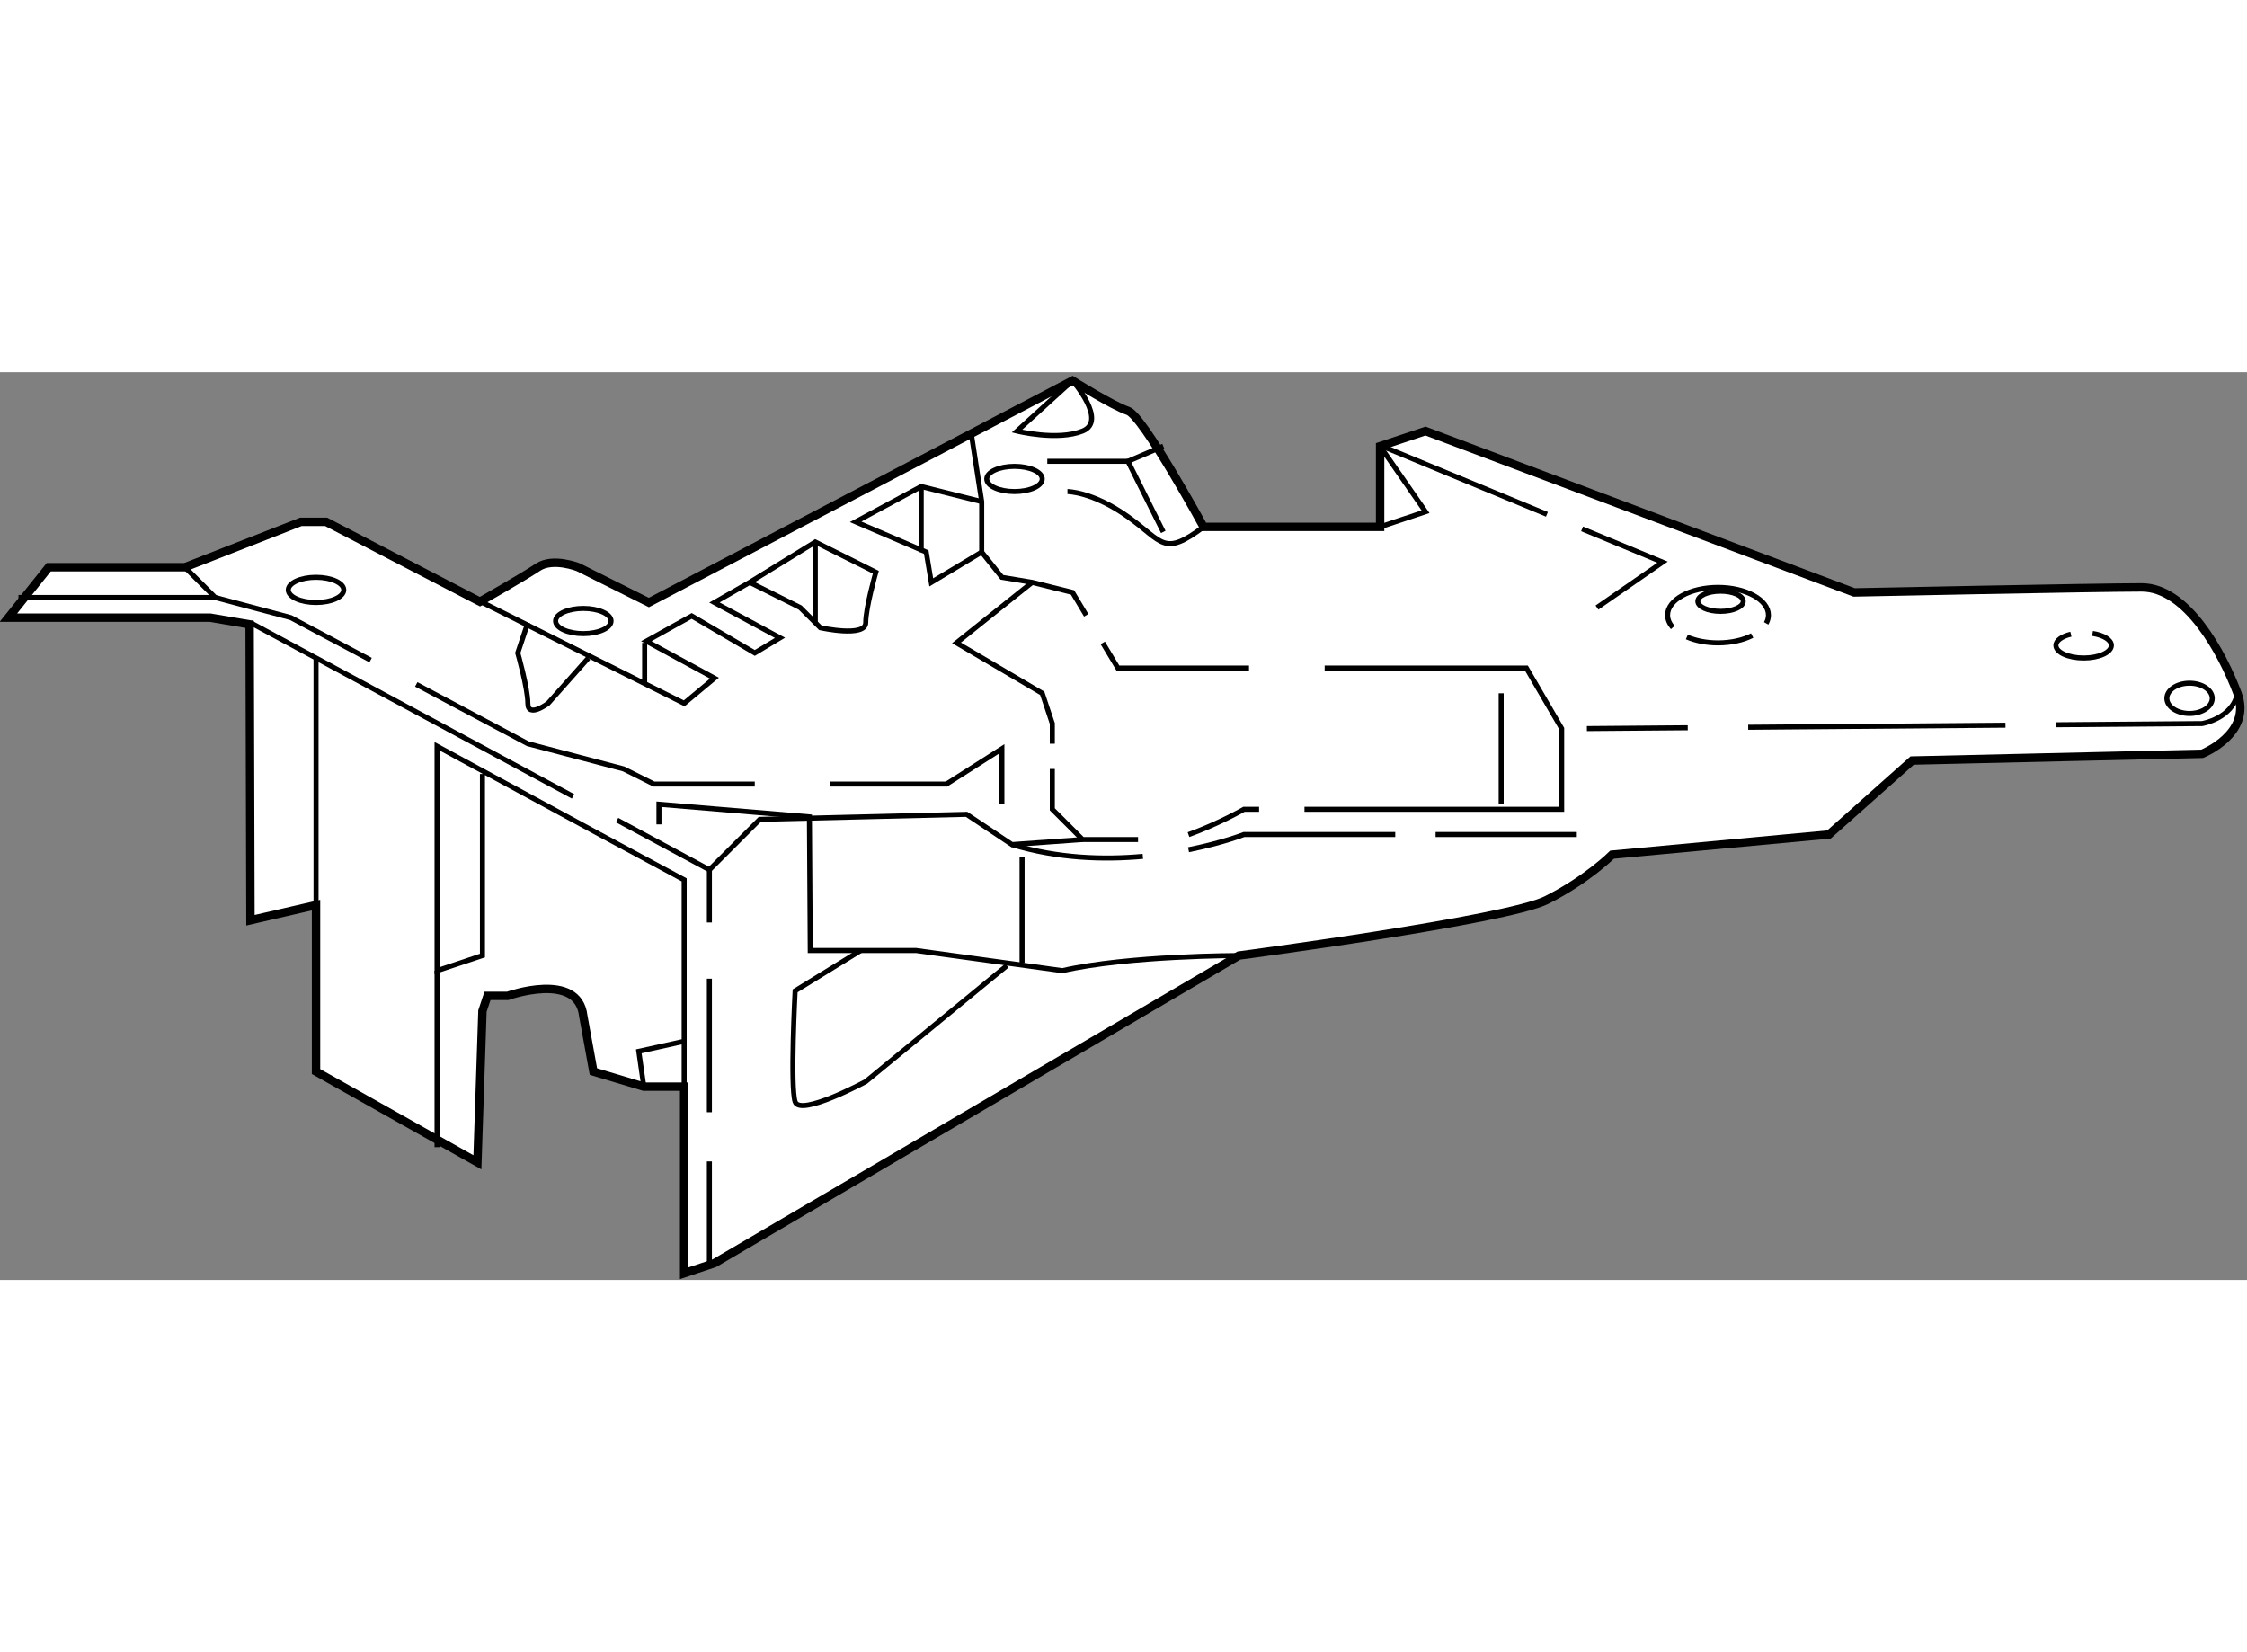 <?xml version="1.0" encoding="utf-8"?>
<!-- Generator: Adobe Illustrator 15.1.0, SVG Export Plug-In . SVG Version: 6.00 Build 0)  -->
<!DOCTYPE svg PUBLIC "-//W3C//DTD SVG 1.1//EN" "http://www.w3.org/Graphics/SVG/1.1/DTD/svg11.dtd">
<svg version="1.1" xmlns="http://www.w3.org/2000/svg" xmlns:xlink="http://www.w3.org/1999/xlink" x="0px" y="0px" width="244.8px"
	 height="180px" viewBox="99.967 22.851 133.667 54" enable-background="new 0 0 244.8 180" xml:space="preserve">
	
<rect x="99.967" y="22.851" width="133.667" height="54" fill="#808080" stroke="none"/>
	
<g><path fill="#FFFFFF" stroke="#000000" stroke-width="0.5" d="M114.816,37.851l0.05,17.6l3.9-0.9v9.9l9.6,5.4l0.3-9l0.3-0.9h1.2
			c0,0,4.2-1.5,4.5,1.2l0.601,3.3l3,0.9h2.399v11.1l1.8-0.6l31.2-18.3c0,0,15.9-2.1,18.3-3.3c2.4-1.2,3.9-2.7,3.9-2.7l12.9-1.2
			l4.949-4.4l17.25-0.4c0,0,3-1.2,2.101-3.6c-0.9-2.4-3-6.3-5.7-6.3s-17.1,0.3-17.1,0.3l-25.5-9.6l-2.7,0.9v4.8h-10.5
			c0,0-3.601-6.6-4.5-6.9c-0.9-0.3-3.3-1.8-3.3-1.8l-25.2,13.2l-4.2-2.1c0,0-1.5-0.6-2.4,0c-0.899,0.6-3.449,2.05-3.449,2.05
			l-9.15-4.75h-1.5l-6.9,2.7h-8.1l-2.4,3h12L114.816,37.851z"></path><line fill="none" stroke="#000000" stroke-width="0.3" x1="142.166" y1="69.798" x2="142.166" y2="75.851"></line><line fill="none" stroke="#000000" stroke-width="0.3" x1="142.166" y1="58.927" x2="142.166" y2="66.872"></line><polyline fill="none" stroke="#000000" stroke-width="0.3" points="136.675,49.493 142.166,52.45 142.166,55.582 		"></polyline><line fill="none" stroke="#000000" stroke-width="0.3" x1="114.866" y1="37.75" x2="134.055" y2="48.082"></line><line fill="none" stroke="#000000" stroke-width="0.3" x1="118.767" y1="54.55" x2="118.767" y2="39.901"></line><polyline fill="none" stroke="#000000" stroke-width="0.3" points="135.634,50.34 140.666,53.05 140.666,65.351 		"></polyline><polyline fill="none" stroke="#000000" stroke-width="0.3" points="128.666,46.75 128.666,57.55 125.966,58.45 125.966,45.101 
			135.634,50.34 		"></polyline><polyline fill="none" stroke="#000000" stroke-width="0.3" points="164.583,37.311 163.767,35.95 161.366,35.351 159.566,35.05 
			158.366,33.55 158.366,30.55 157.767,26.65 		"></polyline><polyline fill="none" stroke="#000000" stroke-width="0.3" points="174.267,40.45 166.466,40.45 165.567,38.952 		"></polyline><polyline fill="none" stroke="#000000" stroke-width="0.3" points="177.566,48.851 192.866,48.851 192.866,44.05 190.767,40.45 
			178.767,40.45 		"></polyline><path fill="none" stroke="#000000" stroke-width="0.3" d="M170.667,50.358c1.761-0.629,3.299-1.508,3.299-1.508h0.9"></path><polyline fill="none" stroke="#000000" stroke-width="0.3" points="142.166,52.45 145.166,49.45 145.166,49.45 157.466,49.15 
			160.166,50.95 164.366,50.65 		"></polyline><path fill="none" stroke="#000000" stroke-width="0.3" d="M222.259,43.822l8.707-0.071c0,0,1.801-0.3,2.101-1.8"></path><line fill="none" stroke="#000000" stroke-width="0.3" x1="203.962" y1="43.972" x2="219.267" y2="43.847"></line><line fill="none" stroke="#000000" stroke-width="0.3" x1="194.366" y1="44.05" x2="200.366" y2="44.001"></line><line fill="none" stroke="#000000" stroke-width="0.3" x1="189.267" y1="41.95" x2="189.267" y2="48.55"></line><polyline fill="none" stroke="#000000" stroke-width="0.3" points="162.566,44.95 162.566,43.75 161.966,41.95 156.866,38.95 
			161.366,35.351 		"></polyline><polyline fill="none" stroke="#000000" stroke-width="0.3" points="167.666,50.65 164.366,50.65 162.566,48.851 162.566,46.45 		
			"></polyline><polyline fill="none" stroke="#000000" stroke-width="0.3" points="149.366,47.351 156.267,47.351 159.566,45.25 159.566,48.55 		
			"></polyline><polyline fill="none" stroke="#000000" stroke-width="0.3" points="122.014,39.976 117.267,37.45 112.766,36.25 		"></polyline><polyline fill="none" stroke="#000000" stroke-width="0.3" points="144.866,47.351 138.866,47.351 137.066,46.45 131.366,44.95 
			124.729,41.42 		"></polyline><path fill="none" stroke="#000000" stroke-width="0.3" d="M167.951,51.652c-2.308,0.209-5.046,0.132-7.785-0.702"></path><path fill="none" stroke="#000000" stroke-width="0.3" d="M182.966,50.351h-9c0,0-1.284,0.502-3.297,0.905"></path><line fill="none" stroke="#000000" stroke-width="0.3" x1="193.767" y1="50.351" x2="185.366" y2="50.351"></line><line fill="none" stroke="#000000" stroke-width="0.3" x1="160.767" y1="51.7" x2="160.767" y2="58"></line><path fill="none" stroke="#000000" stroke-width="0.3" d="M139.166,49.75v-1.2l8.95,0.75l0.05,7.95h6.3l8.7,1.2
			c3.9-0.9,10.5-0.9,10.5-0.9"></path><polyline fill="none" stroke="#000000" stroke-width="0.3" points="110.966,34.45 112.766,36.25 101.066,36.25 		"></polyline><polyline fill="none" stroke="#000000" stroke-width="0.3" points="138.267,65.351 137.966,63.25 140.666,62.65 		"></polyline><polyline fill="none" stroke="#000000" stroke-width="0.3" points="169.166,32.351 167.066,28.15 169.166,27.25 		"></polyline><line fill="none" stroke="#000000" stroke-width="0.3" x1="162.267" y1="28.15" x2="167.066" y2="28.15"></line><polyline fill="none" stroke="#000000" stroke-width="0.3" points="182.066,27.25 184.767,31.15 182.066,32.05 		"></polyline><line fill="none" stroke="#000000" stroke-width="0.3" x1="191.988" y1="31.305" x2="182.366" y2="27.325"></line><polyline fill="none" stroke="#000000" stroke-width="0.3" points="194.966,36.851 198.866,34.15 194.08,32.17 		"></polyline><path fill="none" stroke="#000000" stroke-width="0.3" d="M199.478,38.034c-0.199-0.221-0.312-0.47-0.312-0.734
			c0-0.911,1.343-1.65,3-1.65s3,0.739,3,1.65c0,0.171-0.047,0.336-0.135,0.491"></path><path fill="none" stroke="#000000" stroke-width="0.3" d="M204.198,38.515c-0.534,0.271-1.248,0.436-2.032,0.436
			c-0.699,0-1.342-0.131-1.852-0.352"></path><ellipse fill="none" stroke="#000000" stroke-width="0.3" cx="202.316" cy="36.476" rx="1.35" ry="0.6"></ellipse><path fill="none" stroke="#000000" stroke-width="0.3" d="M224.446,38.39c0.651,0.1,1.12,0.381,1.12,0.711
			c0,0.414-0.738,0.75-1.65,0.75c-0.911,0-1.649-0.336-1.649-0.75c0-0.29,0.36-0.541,0.891-0.666"></path><ellipse fill="none" stroke="#000000" stroke-width="0.3" cx="118.766" cy="35.8" rx="1.65" ry="0.75"></ellipse><ellipse fill="none" stroke="#000000" stroke-width="0.3" cx="134.667" cy="37.651" rx="1.65" ry="0.75"></ellipse><line fill="none" stroke="#000000" stroke-width="0.3" x1="125.966" y1="68.95" x2="125.966" y2="58.45"></line><path fill="none" stroke="#000000" stroke-width="0.3" d="M128.066,36.25l12.6,6.3l1.8-1.5l-4.05-2.2l2.7-1.5l3.75,2.2l1.5-0.9
			l-3.9-2.1l2.101-1.2l3,1.5l1.2,1.2c0,0,2.699,0.6,2.699-0.3s0.601-3,0.601-3l-3.601-1.8l-3.899,2.4"></path><polyline fill="none" stroke="#000000" stroke-width="0.3" points="158.366,33.55 155.366,35.351 155.066,33.55 150.866,31.75 
			154.767,29.65 158.366,30.55 		"></polyline><path fill="none" stroke="#000000" stroke-width="0.3" d="M160.466,26.351c0,0,2.4,0.6,3.9,0c1.5-0.6-0.6-3-0.6-3L160.466,26.351z
			"></path><ellipse fill="none" stroke="#000000" stroke-width="0.3" cx="160.316" cy="29.2" rx="1.65" ry="0.75"></ellipse><ellipse fill="none" stroke="#000000" stroke-width="0.3" cx="230.216" cy="42.25" rx="1.35" ry="0.9"></ellipse><path fill="none" stroke="#000000" stroke-width="0.3" d="M163.466,29.95c0,0,1.5,0,3.601,1.5c2.1,1.5,2.1,2.4,4.5,0.6"></path><path fill="none" stroke="#000000" stroke-width="0.3" d="M134.966,39.851l-2.399,2.7c0,0-1.2,0.9-1.2,0s-0.6-3-0.6-3l0.6-1.8"></path><path fill="none" stroke="#000000" stroke-width="0.3" d="M159.866,58.15l-8.4,6.9c0,0-3.899,2.1-4.199,1.2
			c-0.301-0.9,0-6.6,0-6.6l3.899-2.4"></path><line fill="none" stroke="#000000" stroke-width="0.3" x1="154.767" y1="29.65" x2="154.767" y2="33.55"></line><line fill="none" stroke="#000000" stroke-width="0.3" x1="148.466" y1="32.95" x2="148.466" y2="37.701"></line><line fill="none" stroke="#000000" stroke-width="0.3" x1="138.315" y1="38.95" x2="138.315" y2="41.401"></line></g>


</svg>